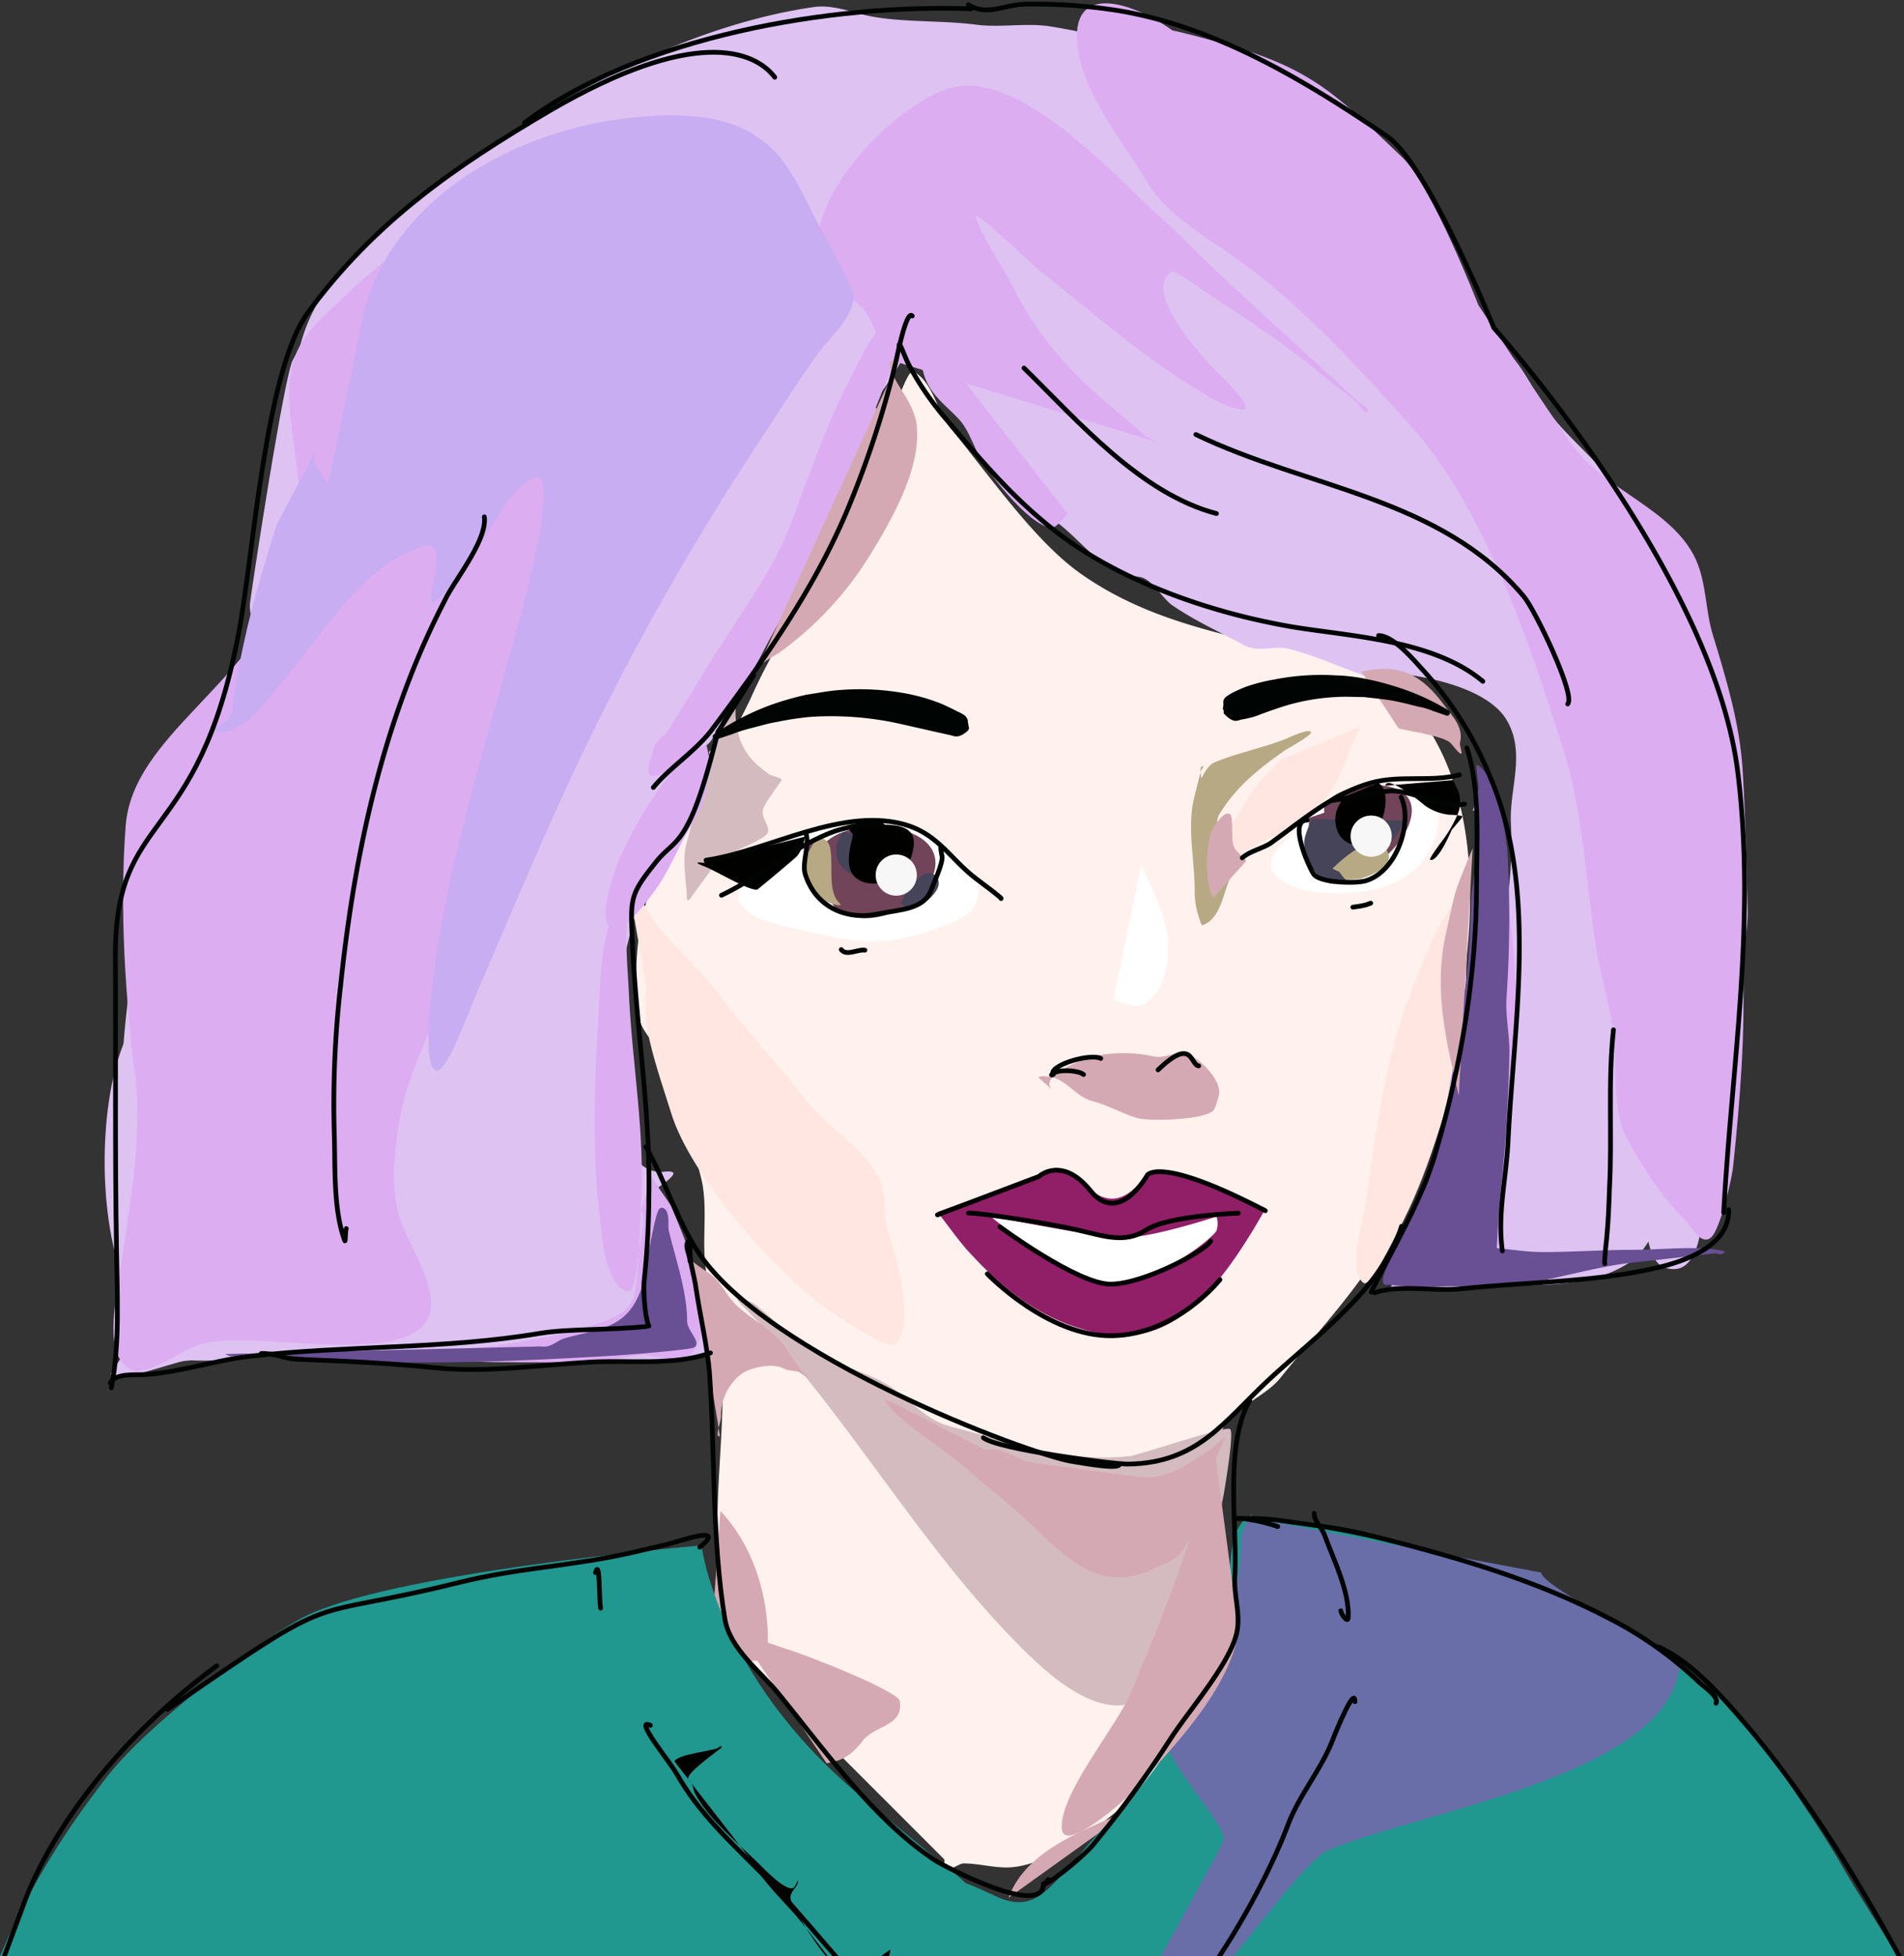 <svg id="Слой_1" data-name="Слой 1" xmlns="http://www.w3.org/2000/svg" xmlns:xlink="http://www.w3.org/1999/xlink" width="402" height="413" viewBox="0 0 402 413">
  <rect x="0" y="0" width="402" height="413" fill="#333333" stroke="none"/>
  <defs>
    <style>
      .cls-1, .cls-18, .cls-21 {
        fill: none;
      }

      .cls-2 {
        clip-path: url(#clip-path);
      }

      .cls-3 {
        fill: #fff1ee;
      }

      .cls-4 {
        fill: #d3bbbf;
      }

      .cls-5 {
        fill: #ffe6e0;
      }

      .cls-6 {
        fill: #fff;
      }

      .cls-7 {
        fill: #d5a9b3;
      }

      .cls-8 {
        fill: #209890;
      }

      .cls-9 {
        fill: #ddc2f2;
      }

      .cls-10 {
        fill: #ddadf2;
      }

      .cls-11 {
        fill: #714459;
      }

      .cls-12 {
        fill: #454459;
      }

      .cls-13 {
        fill: #b7a983;
      }

      .cls-14 {
        fill: #010100;
      }

      .cls-15 {
        fill: #c8adf2;
      }

      .cls-16 {
        fill: #694f94;
      }

      .cls-17 {
        fill: #696ea9;
      }

      .cls-18 {
        stroke: #000503;
        stroke-linejoin: round;
      }

      .cls-18, .cls-21 {
        stroke-linecap: round;
      }

      .cls-19 {
        fill: #911f68;
      }

      .cls-20 {
        fill: #000503;
      }

      .cls-21 {
        stroke: #000;
        stroke-miterlimit: 10;
      }

      .cls-22 {
        fill: #f7f7f7;
      }
    </style>
    <clipPath id="clip-path">
      <rect class="cls-1" x="-6.6" y="-10.72" width="423.72" height="423.72"/>
    </clipPath>
  </defs>
  <g class="cls-2">
    <g>
      <g>
        <g id="Layer_3" data-name="Layer 3">
          <path class="cls-3" d="M159.71,352.87c-13.79-13.79-5.8-46.57-7.38-63.62-.72-7.74-2.78-15.36-3.5-23.1-.49-5.69.6-12.1-.85-17.66a200.85,200.85,0,0,0-8.11-25c-1.45-3.51-4.59-5.56-5.2-9.56a72.08,72.08,0,0,1,0-14.39c1.7-18.87,16.33-35.8,24-52.5,7-15.6,17.9-29.51,24.19-45.11,2.42-6.17,4.72-12.22,7-18.27.36-.84,2.06-5.68,3-5.2,4.12,2.06,5.08,8.71,7.87,12,7.74,9.31,17.41,23.46,27.21,30.48,10,7.13,20.93,10.64,32.66,13.55,7.62,1.93,15.24-.73,22.62,3,41.85,20.92,26.13,82.25,13.3,116.36-5.08,13.43-17.41,26.13-26.36,37.25-3.27,4-11,6.54-12.46,11.74-6.17,21.41,3.87,48.86-10.28,67.73C241,379,223.7,394.24,212.57,394.24c-3.27,0-6-.85-9.19-.85-.85,0-3.15,1.82-3.75,1.09-.49-.48-.12-1.33-.24-1.93"/>
          <path class="cls-4" d="M156.57,275.46c21.29,21.29,37.13,50.56,59.14,72.45,7.14,7.14,20,18.51,29.16,7.62s10.88-27,13.54-40.27c.24-1.46,2.18-12.7,1.33-13.55s-19.11,5.44-21.16,5.68c-12.83,1.58-26.13-3.26-38.11-6.29-4.59-1.21-7.86-5-11.37-7.62-5.8-4.35-14-5.2-19.83-9.55-3.51-2.66-6.66-6.17-10-8.71C158,274.61,153.91,272.92,156.57,275.46Z"/>
          <path class="cls-4" d="M145,177.85c-1,3.39-.24,7.26,0,10.88,0,.25-.12,1.34.37,1.34.24,0,5.68-8,6.77-8.83,1.57-1.21,9.56-3.88,10-5.57.36-1.33-1.33-2.78-1.09-4.59.12-1.21,4-6.29,4-6.42-.36-.6-2.17-.84-2.66-1.21-3-2.17-4.71-3.74-6.17-7.37a18.25,18.25,0,0,1-.84-7.62c0-.25.84-2.18.48-2.3s-1,1.33-1.09,1.57c-1.69,3.15-2.42,8.23-4.84,10.77-.12.12-.24.12-.24.36a.62.62,0,0,0,.24.48"/>
          <path class="cls-5" d="M136.49,208.45c-.37-.6-.24,7,.12,8.59,1.09,5.93,3.26,12.09,5.08,17.9,4,13.18,21.77,33.51,32.9,41.37,1.57,1.09,12.82,8.71,14.27,7.5,4.48-3.27.49-18.39-1.09-22.86s-.24-8.59-2.42-12.58c-3.5-6.66-10.28-10-14.75-15.61-6.29-8.1-13.07-15-19-23.1-4-5.44-9.44-9.68-13.43-15.12-1.09-1.45-2.9-5.81-5.08-5.44"/>
          <path class="cls-5" d="M310.06,187.28c1.09-3.38-4.23,5.08-4.84,5.93-2.78,4.48-4.59,9.43-6.53,14.27-6.29,15.24-8,30.73-10.4,46.93-.36,2.54-3.87,14.16-.36,16.45,1.45,1,6.77-10.16,7.25-11,6.54-12.1,9.56-24.92,13.91-37.74"/>
          <path class="cls-5" d="M271,160.19c.73-1.21-4,3.75-5.2,5.08s-10.64,15.72-9,17.42c.6.48,7.86-4,8.83-4.48,9.43-4.59,12.58-5.44,17.18-14.39.84-1.57,3.87-10.4,4.95-10.65"/>
          <path class="cls-6" d="M272.69,176.28c-.25.36-.49,1-.85,1s1-1.81.72-1.33c-1.45,2.18-4.47,4.12-4.23,6.9.24,3.14,6.65,5.2,9.07,5.44,7.74.85,18.27.12,23.23-6.89,5.8-8.11,3.38-15.49-7.62-15.49C285.87,165.87,276.44,170.11,272.69,176.28Z"/>
          <path class="cls-6" d="M175,174.58c-5.44-.6-12.58,6-16.09,10-1,1.09-3.74,3.75-2.9,5.57,1.82,4,8.11,5.08,11.61,5.8,12.46,2.91,18.39,4.48,30.61-.12,1.81-.72,5.8-2.05,7-3.75,5.32-7.5-5.93-13.55-11.37-16.33-1.57-.84-9.19-2-8.95-2.17"/>
          <path class="cls-6" d="M235,211.23c-.25-.6,3.87,1.21,4.84,1.21,2.29,0,4.71-2.9,5.44-4.84,3.63-9.07-.61-17.41-4.36-24.91"/>
          <path class="cls-7" d="M222.13,230c-2.79-2.66,5.56-5.93,7-6.41,4.11-1.57,10.16-1.57,14.27-.6,2.91.72,4.84-1.58,8-.13,2.42,1.09,6.77,5.57,5.92,8.47-.24.85-.6,2.54-1.21,3.15-1.81,1.93-13.18,2.29-16,1.57-3.27-1-6.29-2.78-9.56-3.63s-5.08-4.11-8.34-5c-.49-.12-3-.48-2.91.12"/>
          <path class="cls-7" d="M188.14,295.9c-.49,0-1.46-.6-1.21-.24,1.93,4,12.94,10.64,16.69,14s8.22,6.78,12.09,10.28c8.47,7.87,15.85,16.94,27.58,11.37,2.3-1.09,4.72-1.69,6.41-4,3.51-5.08,6.17-11.73,6.29-17.78,0-.36,2.66-6.05,2.66-6.05-.48,0-2.17,1.82-2.54,2.18-4.35,2.78-9.67,6.89-15.24,6.17-7.74-1-15.48-1.94-23.22-3.15-3.14-.48-6.41-3.5-9.56-2.54"/>
          <path class="cls-7" d="M152.09,319c6.41,6.65,9.68,16.45,10,25.4,0,1,.36,5.44-1,6-1,.49-9.92.25-11.12-1.08"/>
          <path class="cls-7" d="M212.93,400.65c3.87-10.64,17.42-14.76,26.49-19"/>
          <path class="cls-8" d="M157.05,841.9c-21.89,10.89-61.32,5.69-84.91,9.56-14.27,2.42-26.25,6.77-38.83-2.3-6.53-4.6-.36-21.41-2.9-29-.85-2.54-4.72-5.2-6.65-7.14-6.66-6.65-11.86,1.09-17.66-6.29s-9.2-21-10.29-20.44c-.36.24.13,1,0,1.33-1.69,6.66-5.56,10.4-9.43,15.61-9.19,12.33-27.22,20.07-32.54,35.92-2.05,6.17-8.22,27.94-15.24,31.45-9.19,4.6-16.69-15.85-24.79-17.9-7.75-1.94-45.6-15-46.94-21.9-2.78-13.78,9-25.52,6.29-39.06-1.08-5.21-11.49-1.46-14.87-14.28s5.68-23.58,9.07-38.82c2.54-11.37,20.44-39,25-49.84C-97,664-90.06,662.28-87.4,638c.72-6.9,29.51-46.09,31.2-52.74,2.79-11.25,6.29-29.75,20.2-57.57,7.14-14.4,13.07-45.73,18-60.72C-5.15,428.47-2.49,407.3,22.67,375c7.86-10.16,29.27-26.85,40.76-33.26C81,332,148.1,326.26,148.1,326.26s3.39,27.7,33.26,52.62c3.39,2.78,10.77,9.07,18.63,15.36,7,5.56.24,1.33,9.92,5.93s11.73-2.42,24.07-15.36,12.34-15.37,24.07-34.72c3.75-6.29-1-23.59,4.6-29.15,1.93-1.93,47.41,7.86,51.16,9.8,22.14,11,39.43,15.24,55.52,34.11,4,4.72,16.33,23.22,19.35,28.67,7.26,12.7,17.78,26.73,22.74,40.39,4.12,11.25,12.82,25,17.06,36.29,5,13.19,9.31,26.49,14.51,39.43,3.63,9.08,9.56,28.91,12.1,38.23,3.75,13.66,5.08,19.95,9.55,33.26,2.3,7,7,42.09,9.08,49.35,7.62,26.49,9.19,14,14.51,41,1.82,9.32,19.47,40.16,22.14,49.23,3.26,10.89,2.9,2.66,9.43,19.24,2.18,5.44,2.18,13.79,4.84,24.43,2.18,8.59-1.21,8.35,1,17.18,1.81,7.13-9.56,26.12-9.56,26.12s13.79,8.59,2.42,20c-3.14,3.14-19.84,18.75-24,20.8-5.56,2.79-32.9,14.88-39.31,12.34-5.93-2.42-3.63-8.47-8.1-11.85-9.08-6.78-5.08-14.76-13.19-23-8.95-9-32.05-7.87-37-21.17-5.32-14.27-5.57-16.69-11.25-30.85-2.54-6.16.24-26.12-8.59-39.06-4.23-6.17-.72,7-.72,7s2.54,13.31.36,20c-2.06,6,4.72,9.68,3.14,15.72-.72,2.79-6.29,19.72-7.38,22.5-2.05,5.2-16.08-7.13-16.08-.6,0,8.1,7.5,25.4-2.66,30.48-2.79,1.45-10.53-.73-14.28,0-5.92,1.21-11.73,3.63-17.66,4.72-11.61,2.29-24.91-.13-36.53,1.33-7.86,1-15,4.95-22.37,7.5-11.86,4-26.85,8-39.31,9.43-21.65,2.66-44,0-65.68,2.66-12.82,1.57-27.58,3.87-40.64,2.06C93.91,854.24,74,843.35,50.12,843.35"/>
          <path class="cls-9" d="M150.76,285c-7.62,3.5-23.95,2.54-32.29,2.17-17.06-.6-34,1.58-50.93-.72-5.92-.85-11.49.48-17.17-1.7-3.51-1.33-23.71,1.34-24.68-.72-2.78-6.05.24-13.31-1.33-19.23-3-11.62-3-27.1-.12-38.71,1.69-6.89,5.44-12.94,6.29-20.2.85-7.62,1.33-15.48,1.93-23.22.61-7.5,6.54-21.78,6.54-21.78,1.33-6.77-1.21-1.57,8.71-13.3s4.59-15.48,5.08-20.32c.48-3.87,7.13-47.42,9-51.17C79,42,99.11,57.25,130.68,37.78c21.17-12.94,48.63-18,72.7-18,6.41,0,12.94-2.18,19.23-1.33,15.36,2.05,31.93,8.34,46,14.88,4,1.81,8.71,1.93,12.58,3.74,5.08,2.3,10.89,7,15.12,10.53C304,53.87,308.37,62.7,313.33,71c1.93,3.27,5.44,5.45,7.38,8.59,2.66,4.48,4.35,9.68,6.89,14.27,5.93,10.16,13.91,19.84,18,31.09s5.57,23.71,7.14,35.44c2.18,16.45.72,31.57,1.81,47.78.85,13.18,5,24.92.37,37-2.3,5.93-5.08,17.42-10.77,21.29-10.16,6.77-24.19,4.11-35.8,5.32-3.39.37-11.49,2.3-12.7-2.66-1.33-5.8,7.86-19.71,9.55-26.13,1.33-5.2-.36-11.73,1.45-16.57C313.81,207.36,320,194.3,319,173.74c-.36-7.14,3.27-15-1-21.9s-18.14-9.55-26.36-9.92c-1.21,0-2.91,1-4.24.49-5-1.82-10-4.11-15.36-5.44-3-.73-6.41.84-9.31-.73-5.08-2.78-10.53-5.2-15.24-8.47-2.06-1.45-4.24-5.44-6.66-5.92-3.26-.61-4.23-.37-7-2.3-4.11-2.78-7.26-6.9-11.37-9.8-5-3.39-8.59-11.13-11.73-16.09-1.33-2.17-4.24-3.75-5.69-5.92-1.81-2.91-2.3-6.29-5-8.71s-5.8-1.33-8.59-3.51c-1.21-1-1.21.72-1.45,1.21a58.15,58.15,0,0,1-8.95,12c-2.18,2.06-1.21,6.78-2.18,9.44-.72,1.93-5.32,9.92-6.89,11.13-1,.72-3.39,1.45-4.11,2.9-3,5.56-2.42,13.06-5.33,18.87-4.23,8.22-7.62,16.57-12.09,24.79-1.33,2.54-5.2,3-6.29,5.81a380.91,380.91,0,0,0-15.36,53.58c-1.94,8.59,1.81,21.41,5.2,28.91A6.37,6.37,0,0,0,140,247.4c.72-.12,2.41-.24,2.17.48-.48,1.21-5.08,4-5.8,4.6"/>
          <path class="cls-9" d="M68.51,281.39c-9,4.47-21.41,6.89-31.57,5.44-1.33-.24-7.5-.36-8.1-2.06-1-2.41,1-6.16.36-8.83-1.94-8.46-1.82-16.81-2.66-25.4C23.76,222.6,27.75,208,31.26,180c1.2-9.2,9.43-7.62,19.23-31.57S57.14,124,60,115.92c2.42-6.53-1.69-15.36.73-22,2.9-7.74-2.54-22.37,12.58-38.22S130.68,7.42,171.81,1.49c4.35-.6,8.46,1.33,12.58,2.06,7.25,1.21,14.63.73,22,1.69,5.08.61,10.52-.48,15.6.37,6.66,1.08,13.07,2.78,19.72,3.75,8,1.08,15.48,6.29,23,8.83,9.44,3.14,21.29,6.65,28.43,13.91,5.8,5.8,6.29,3.75,8,16.2s1.21-.36,4.72,12.7,5.8,8.23,8,11.62,2.54-3.39,9.56,8.83,10.52,10.64,25.88,31.2,3.87,25.4,6.17,50.93c1,11.24,5.44,21.41,5.44,32.9,0,10.76,2.42,23,.73,33.5a137.46,137.46,0,0,0-2.06,22.38c0,5-.48,17.78-8.1,15.24-4.72-1.57-4-13.55-4.72-17.3-1.33-6.89-3.51-13.67-4.35-20.68-1.58-12.34.12-25.16-.73-37.62-.85-13.06-3.63-26-5.81-38.95-2.66-16.33-5.56-32.05-13.54-46.81-7-12.94-19.72-23.1-31.57-31.57-7.14-5.08-13.31-11.49-21-16-11.25-6.54-25.4-9.2-37.62-13.19C223.7,42.74,216.32,37.78,208,35c-11.25-3.75-31.81-7.74-43.66-6.05-8.23,1.21-18.15,6.29-25.4,10.16-8.23,4.48-13.91,12.34-20.69,18.63-7.38,6.89-11.25,13.91-15.6,23.1-5,10.52-9.43,22.26-11.13,33.87-3.26,22.13-3.14,43.3-.72,65.44"/>
          <path class="cls-9" d="M91.25,185.59c0,28.18,4.72,63.5-13.91,87.45-11,14.15-22,12.58-38.34,14.27-2.42.25-15.61,5.33-15.61,2.67"/>
          <path class="cls-10" d="M27.38,289c-5.44-3.15-3-13.79-2.17-19.48,1.81-12.94,5-29,3.38-42-2.17-17.17-3.38-35.8-2.05-53.22C28,155.35,53,144.59,60.89,122s-7.5-40.28,5.93-53.71C81,54.11,99.47,37.9,121.37,41.53c3.87.6,7.74,2.78,11.49,4.11,2.66.85,5.68,1.21,8.1,2.66,9.08,5.69,6.29,19.36,3.75,27.1-7.13,21.29-15.24,41.49-24.07,62-10.28,24-18.5,48.14-27.09,72.82-3,8.7-7.62,16.93-9.19,26.12-1.09,6.65-1.94,14.15,0,20.69,1.57,5.32,9.19,16,5.8,21.65-6,10-36.29,1.93-47.78,5.08C38.27,285,30.77,290.94,27.38,289Z"/>
          <path class="cls-10" d="M137.94,248.37c-.36.72,3.27,5.2,3.75,6.29,2.78,6.65,11.49,25.76,3.39,31.81-2.91,2.18-7-1.09-10.41-.36-9.43,1.93-21.16,1.45-30.72,1.45-3.14,0-9.43-.49-12.22-1.82-1.57-.72-5.2-.72-5.2-.72l1.45.36c2.18.48,4.84-.12,7-.36,4.35-.37,9-.73,13.3-1.45,4.84-.85,21.41-3.63,24.44-7.75,2.3-3,1.69-8.34,2.18-11.85.36-2.54,1.69-5.93.36-8.47"/>
          <path class="cls-10" d="M314.54,163.58c1.57,4.83,1.57,9.43,2.17,14.39,2.06,14.27,4.36,29.88,2.91,44.39-1,10.16-2.18,20-2.18,30.36,0,6.17-.73,16-8.1,17.78A57,57,0,0,1,295.67,272c-.73,0-2.18,1.09-2.18.37,0-1.46,4.11-5.81,4.84-7.38,2.9-6.9,5.08-13.91,8.47-20.69,7.74-15.6,11.49-40.88,5.92-57.69-1.09-3.27,1.7-13.79-1.81-15.61"/>
          <path class="cls-10" d="M232.53,8.51c3.75-5.81,17.29-1.57,22.37-.24,21,5.56,25.77,10.16,41.13,24.91,6.29,6,16.09,31.21,16.09,31.21s14.15,21.53,19.71,29.39C338.61,103.46,353,107.33,358,118c2.3,5,2.06,10.89,3.63,16,2.78,9.07,5.68,18.75,6.29,28.31.6,9.91.85,19.83,1.09,29.87.12,4.11-1.21,8.23-1,12.22.48,13.79-.61,27.82-2.06,41.61-.24,2.78-2.78,13.67-4.71,15.24-2.18,1.81-4.12-2.42-5.21-3.39-5.08-5-9.31-11.49-12.57-17.66s-1.94-14.76-2.79-21.65c-.6-6.17-2.66-12.1-3.63-18.26-2.17-13.91-2.78-29.15-7.13-42.58-7-22.26-16.57-50.68-32.3-68.1-11-12.22-23.34-25.76-36.77-35.2-6.17-4.35-14.39-9-18.38-15.6-5.21-8.71-14-19-15-29.52-1.58-16.45,19.23-5.32,24.43,1"/>
          <path class="cls-10" d="M192.73,66.45c-5.56-3.87-11.49,10.28-13.54,14.15-5.08,9.68-8.59,20.68-12.58,30.84-4.12,10.53-11.74,20.08-17.54,29.76-2.54,4.35-5.32,8.59-7.86,12.82-.73,1.21-2.42,2.18-3,3.51-.36,1-1.81,5.08-1.09,5.92,2.78,2.79,13.91-11,15.73-13.06,4.71-5.2,7.74-12.09,11.13-18.14,5.68-9.8,11.37-19.48,15.72-29.88.48-1.21,6.41-15.48,5.2-16.33"/>
          <path class="cls-10" d="M149.19,157.41c-7.14,1.33-18,21.16-19.72,27.58-.72,2.66-2.42,7.49-1.21,10.16,2.06,4.71,10.89-8.23,11.49-9.32q2.19-3.81,4-7.62c1.45-2.78,3.14-5.44,4.47-8.34,1-2.18.73-5.69,2.06-7.5"/>
          <path class="cls-10" d="M133.22,191c-1.81,2.06-.6,14.76-.48,17.78.6,15.37,3.63,30.85,2.54,46.09-.12,2.3-.24,18.5-2.9,17.78-4.36-1.21-5.21-11-5.57-14.27-2-15.12-1.21-31-.36-46.21.36-5.68.48-11.49,2.18-16.93.72-2.18.84-7.87,1-7.26"/>
          <path class="cls-10" d="M193.58,67.66c-1.57.6,1.33,11.25,1.81,12.33,1.58,3.88,4.48,5.69,7.14,8.59,1.57,1.7,2.66,4.48,3.63,6.53,1.69,3.87,10.76,15.61,15.72,16.33,1.09.12,3-2.29,3.51-3"/>
          <path class="cls-10" d="M245.35,93.66a9.8,9.8,0,0,1-3.87-1.93c-2.42-2.06-4.84-4.24-7.38-6.29-8.22-7-15.12-14.64-20-24.44-2.3-4.59-5.56-9.07-7.62-13.91-.24-.48-.72-1.33-.24-1.45C207,45.4,217.89,55.8,219.34,57c10.77,8.47,20.81,17.42,32.54,24.68,3,1.81,6.53,4.35,10.28,4.72,3.27.36-3.87-6.54-4.59-7.26-2.54-2.54-16.7-17.06-10.29-21.77.73-.61,7.75,4.71,8.47,5.08,8.11,5.32,16.33,10.76,23.83,17.05,2.18,1.82,4.48,3.39,6.65,5.2.85.73,2.06,3,2.54,2.06.24-.61-.84-1.09-1.33-1.45-2.3-1.82-4.35-4-6.53-5.93-7.86-7.14-15.72-14.39-23.59-21.65-4.23-4-8.22-8.23-12.58-12.1-9.07-8.1-28.78-30.48-43.42-27.21C189.35,21.09,167,44,173.74,57.74c1.58,3.14,6.17,4.84,8.59,7.5,1.94,2.3,4.84,11,7.62,11.37"/>
          <path class="cls-11" d="M171.44,177.61c-2.66.48,1.82,8.95,2.54,10.16s1.94,3.75,3,4.47c6.17,4.12,16.69-.24,19.59-6.41,5.69-11.85-16.2-14.27-22.37-7.86"/>
          <path class="cls-11" d="M276.07,172.77a4.88,4.88,0,0,1,.37-1.21s-.13,3.14-.13,4.6c0,2.54,2.18,8,5,8.7,6.29,1.7,15.12-5.92,16.57-12.09,2.54-10.89-19.59-7.38-18.26-1.21"/>
          <path class="cls-12" d="M178.94,175.91c-1.57-1.93-5.32,7.26,2.06,9,2.54.61,7.14-2.9,8.47-4.83.48-.85,1.81-3.63,1.45-4.6-.12-.48-1.82-.73-.85-.73"/>
          <path class="cls-12" d="M198.05,185.71c-2.41-4.84-8.1,4.36-7.74,5C192.13,193.94,199.39,188.37,198.05,185.71Z"/>
          <path class="cls-12" d="M277.16,172.89c.85-1.81-1.81,2.78-1.81,5.08,0,3,2.66,8.22,5.92,8.59,2.06.24,7.87-2.78,6.78-5.57-.25-.72-1.45-1-1.58-1.69-.24-1.09,2.06,1.81,3.15,1.45,3.51-1.33,5.44-4.23,6.89-7.5"/>
          <path class="cls-13" d="M177.25,190.67c-3.63-3.39.36-13.43-4-13.67-1.33,0-2.42,2.66-2.78,3.63-1.21,2.66-.61,7,2.17,8.83C173.38,190.07,178.58,192,177.25,190.67Z"/>
          <path class="cls-13" d="M283.33,184.14c.24.24-2.3-.73-1.94-.85.13,0,8.59-8.95,11.5-3.63,1.93,3.39-4.48,5.57-5.57,5.81-.85.24-2.06.12-2.78.36s-2.9-3.63-2.42-2.78A11,11,0,0,1,283.33,184.14Z"/>
          <path class="cls-14" d="M180,176c.49.37-2.54,6.9.85,9.44s9,.36,10.89-3a10.49,10.49,0,0,0,1.08-3.27c1.09-5.44-4.71-5.08-8.34-5.08-.49,0-5.45.6-5.2,1.09A5.22,5.22,0,0,0,180,176Z"/>
          <path class="cls-14" d="M283.93,168.17c0-.48-1.69,2.54-1.81,3.27-.6,2.66.24,5.92,3.27,6.77,5.8,1.45,9.43-11,5.56-12.94"/>
          <path class="cls-13" d="M253.57,163.82c0-.73-.36-2.06.37-2.06.36,0-.24.61-.37,1-.12.6-.36,1.21-.48,1.81-.48,1.94-1,3.75-1.33,5.69-.85,5.93.48,11.73.48,17.66a17.68,17.68,0,0,0,1.21,6.65c0,.12.25.85.49.73,3.87-1.33,4.35-7.14,5.92-10.16.37-.85,2.67-2.79,2.67-3.51s-1.94-.24-2.54-1c-1.46-1.93-4-6.41-2.55-8.71,3.51-5.8,8.35-9.67,13.91-13.55.61-.36,5.57-3.14,5.45-3.75-.24-1-4.72,1.09-5.2,1.34-5,1.93-10.28,3-15.12,4.95C254.42,161.76,253.45,165.51,253.57,163.82Z"/>
          <path class="cls-14" d="M148.58,182c-.24-.12.73.61.61.36a3.9,3.9,0,0,0-1.94-.24c0,.24.85.49,1,.61,2.3.72,9.68,5.32,11.61,5.08.12,0,7.5-6.17,8.35-7,1.45-1.57,1.69-4.47,1.93-4.23"/>
          <path class="cls-14" d="M292.52,165.87c.24-2.42,7.86,3.75,8.23,4.12a11,11,0,0,0,5.08,2c.36,0,2.78.12,2.9.37s-2.18,2.66-2.3,3c-.36.85-2.9,6.65-4.47,6.17-.37-.12,1.81-3,2.05-3.39a26.74,26.74,0,0,0,3.87-6.53,7,7,0,0,0-.12-5c-.36-.48-1.45-3-.84-1.93"/>
          <path class="cls-14" d="M142.41,371.86c.49-1.45,7.5-2.17,9.08-2.78.24-.12.6-.6.84-.36s-.6.6-1,1-7,5-5.93,6c1.33,1.33.6,1.94,1.81,3.75,3,5,8.59,9.68,12.82,13.79,1.21,1.21,5.69,5.93,7.38,5.33.61-.25,1.09-2.06,1.09-1.46,0,1.33-1.81,2.06-1.57,3.75.36,2.06,6.77,12,8.59,13.19,2.54,1.57,5.08,3,7.62,1.09.6-.49,4.84-3.75,4.84-3.51,0,1.81-2.3,4.23-2.67,6-1.08,4.83,5.21,12.58,9.2,14.87,3.14,1.82,9.92,5.69,13.42,3.51,1.94-1.21,5-3.38,5.93-5.56,0-.12.12-.61.36-.61s.25,1,.25,1.21c-.37,2.78.84,5.69,0,8.47-.73,2.18-15.25-5-16.94-5.56C186,429.8,175.8,413.71,168.06,404.4c-1.33-1.57-8.35-8.71-8-9.8"/>
          <path class="cls-15" d="M67.91,108.9c10.52.37-2.67-9.43-1.58-12.46a2.84,2.84,0,0,0,.12-1.33c.49,0-7.74,14.76-8.22,16.21-2.06,6.78-3.87,12.58-5.57,19.36C51.46,135.51,49.4,145.07,49,150c-.37,3.87-7.75,4.11-3,4.59,5.57.61,10.89-7.49,13.91-11,7.74-9,17.42-25.65,30.12-28.31,5-1-.6,12.46,1.33,11.86,3.63-1,13.55-18.27,16.45-22.14.73-1,5.32-5.68,6.41-3.75,2.3,3.87-3.14,24.32-4.23,28.43-6.41,23.83-13.91,46.93-17.78,71.36-.37,2.18-3.75,24.56,0,25,2.17.24,7.13-13.3,7.86-15,7.62-17.78,15.12-35.68,23.47-53.22a560.18,560.18,0,0,1,36.52-64.23c4.24-6.41,8.35-13.06,12.83-19.23,2.54-3.39,6.89-7,7.37-11.49.25-1.81-7.25-15-8.22-16.93-3.63-7-6.17-13.67-13.55-17.91S141.57,24,133.58,24.84C110.36,27.14,84.11,40.56,77,65"/>
          <path class="cls-16" d="M47.58,285.86c1.58,1.09,3.88-.12,5.93-.12,5.81.12,11.86,1,17.66,1.33,19,1.21,39,.24,57.82-.84,2.18-.12,16.93-1.21,17.66-1.82,1.45-1.09-1.57-3.51-1.57-5.44,0-6.17-2.42-13.19-3.87-19.11-.25-1.09.36-4.24-1.21-4.84a.81.81,0,0,0-.73.12c-1.21,1-3,14.64-4,17.3-3,8-8.47,8-15.73,10-2.29.6-3,2.17-5.44,1.81"/>
          <path class="cls-16" d="M362.31,264.57c.37.25,1.7.37,1.82-.24.12-.36-2.06-.48-2.42-.6-5.44-.61-11.25.12-16.81.12-6.41,0-12.82.48-19.24.48-6,0-13.3-2.05-19.23-.72-2.66.6-14,2.66-14.27,6.77-.12,1.57,10.64,1.33,12,1.21,5-.24,10.16.61,15.12-.12,7.87-1.09,16-3.63,23.71-4.72"/>
          <path class="cls-16" d="M316.83,268.2c-1.33.25-.72-5.8-.72-6.41.24-6.41,1-12.58,1.57-19,.49-6.65.85-13.3,1-20,.12-4-.85-8.1-.61-12.09a250.38,250.38,0,0,0,.25-30.12c-.25-4.35-2.3-16.81-6.41-19.11-.49-.24.36,4.47.24,5.2-1.09,3.39-.61,8.35-.37,11.85.25,3.75-.84,7.14-1.08,10.77-.37,6.65-.37,13.79-1.58,20.44-2.42,12.82-2.78,26.61-7.37,39.19-2.18,5.93-6.29,11-8.23,16.94-.36,1-2.3,4.47-1.21,5.32.61.48,6.9-1.45,8-1.57"/>
          <path class="cls-17" d="M325.42,332c0,3.14,29.64,17.29,29.15,20.32-3.26,22.74-54.67,30-74.26,38.34-7.87,3.39-39.68,53.1-47.3,48-2.42-1.69,25.4-48.38,25.4-50.56,0-3.26-13.3-17.66-11.49-20,4.72-5.92,9.8-15.12,11.61-22.49,1.7-6.66,3.51-13.19,3.51-20.2,0-3.63,3.87-7.38,1.57-5.08"/>
          <path class="cls-7" d="M256.36,305.46c-3.15,16.81-10.77,35.44-17.3,51.28-3,7.5-15.36,21.78-14.88,29.28.36,5.68,14-6.66,14.88-7.62,8.47-9.44,20.08-21,22.5-33.87"/>
          <path class="cls-7" d="M256.11,189.58c-1.69-3.63-1.57-10.28-.36-14,.24-.73,3-5.08,4.11-3.51.49.85.12,4.84.49,6.17.36,1.57,1.93,2.3,2.78,3.51"/>
          <path class="cls-7" d="M295.3,153.78c2.3.6,8.71,1.45,10.77,2.9.6.49,1.69,2.18,2.3,2.42s-.24-1.57-.12-2.3c.84-3.26-1.58-5.56-3.39-8-4.72-6.41-9.43-8.83-17.42-7"/>
          <path class="cls-7" d="M310.91,179.42c.48-1.81-2.3,5.44-2.78,6.53-1.33,3.39-1.94,7.26-2.79,10.89-2.78,11.85,0,23.1,2.66,34.47"/>
          <path class="cls-7" d="M158.86,143.5c-1.57-1.82,5-5.2,5.81-5.81A71.81,71.81,0,0,0,183.18,118c4.59-7.37,11.25-18.62,10.4-27.94-.48-5.44-5.44-9.43-5.81-13.54,0-.12,2.42-1.21,2.66-1.94"/>
          <path class="cls-7" d="M152,303.16c-1.21.6.24-3,.24-4.11a11,11,0,0,1,4.11-8.83c1.94-1.57,6.78-2.54,9.08-1.33,1.09.6,2.29.36,3.38.84.12.12,1.7,1.21,1.82,1.09s-.49-.48-.73-.72c-1.81-1.82-3-4.12-4.47-6.17-2.54-3.39-7.26-5.69-10.16-8.59-1.94-1.94-3-4.6-5.2-6.29-1.21-1-6.42-3.75-4.48-5"/>
          <path class="cls-7" d="M157.17,346.58c.61-1.69,7,1,9,1.58,2.66.72,23.47,8.71,23.83,11,.73,5.33-5.2,5-7.74,8.23-2.18,2.78-4.11,4.35-7.74,4.84"/>
        </g>
        <g id="Layer_2" data-name="Layer 2">
          <path class="cls-18" d="M149.07,181.6c13.3-1.94,29.15-11.73,42.82-7.26,6.41,2.18,9.07,7.26,14.15,11.13,1.33,1,5.68,4.23,5.32,4.23"/>
          <path class="cls-18" d="M198.78,178.94c-.36-.85,0,1.45.12,1.81.24,1.45-1.81,5.81-2.3,7.14-1.57,4.23-6.77,4.11-11.37,5.08-6.53,1.33-13.06-1.45-15.24-8.47-.72-2.54,1.09-6.29.12-8.71"/>
          <path class="cls-18" d="M262.28,181.11c1.58-1.45,4.24-1.93,6.05-3.14,6.53-4.72,13.19-10.52,21.17-12.7,5.93-1.69,12.82-.12,18.63-1.69"/>
          <path class="cls-18" d="M276,173.13c-4,0,.12,9.44,1.33,11.37s9.07,2.06,11,1.45c6.65-1.93,10-12.46,7.5-17.66"/>
          <path class="cls-18" d="M222.37,226.84c-1,.48.24-.49.84-.61,1.33-.36,4.48-.24,5.57.61"/>
          <path class="cls-18" d="M137,279.94c-.85-1.82-1.21-7.62-1-9.56a174.12,174.12,0,0,0,1-17.9c.36-17.9-2.78-36.29-3.51-54.19-.36-8.59-.48-9.43,4.84-16.09,2.91-3.75,4.84-3.5,7.74-9.92s5.45-17.9,5.57-17.9,7.5-11.85,7.5-11.85"/>
          <path class="cls-18" d="M137.94,166.24c3.51-4.24,8.71-7.5,12.22-12,11.24-15,22.25-30.48,29.39-48.14a208.23,208.23,0,0,0,9.43-29c.25-.85,2.3-11.85,3.63-10.4"/>
          <path class="cls-18" d="M23.27,292c1-2.18,5.45-1.69,7.38-1.81,7.38-.49,14.64-3,22.14-3.87,20.32-2.3,41.12-1.45,61.2-4.84,6.05-1,14.39-.61,22.5-1.45"/>
          <path class="cls-18" d="M23.51,293c1.82-9.31,1.21-19.72,1.09-29.15-.36-20.44-.12-41-.24-61.57-.24-31.69,17.3-22.86,26-68.46C53.39,118.46,55.93,78.3,65,66c14.15-19.23,31-30.84,51.17-42.69,30.36-17.66,43.06-12.7,47.41-7"/>
          <path class="cls-18" d="M189.83,73c0-1.33,1.21,2.54,2.3,4.47a63.5,63.5,0,0,0,6.77,10c8.71,10.29,16.94,20.2,28.31,27.82,13.3,8.83,30.11,14.4,45.72,17.06,12.58,2.06,29.75,2.78,40.15,11.49"/>
          <path class="cls-18" d="M216.2,77.7c11.37,11.12,24.55,26.49,40.64,30.72"/>
          <path class="cls-18" d="M252.49,91.73C276,103.1,304.26,105,321.79,126c2.3,2.78,11,20.8,9.2,22.62"/>
          <path class="cls-18" d="M291.07,134.18c3.27,0,7.86,5.69,9.56,7.5a75.68,75.68,0,0,1,14.15,22.74c9.92,23.47,4.84,51.53,3.63,76.33-.37,8-2.3,15.36-1.21,23.34"/>
          <path class="cls-18" d="M290.22,272.92c5.08-1.81,12.95-.24,18.39-.85,13.43-1.45,27.7-1.33,40.88-4.35,5.93-1.33,15.73-4.6,15.49-12.34"/>
          <path class="cls-18" d="M204.47,1c4,2.54,7.62-.12,12.21-.12a113.24,113.24,0,0,1,19.23,1.33c20.81,3.39,40,15,57,26.61,8.58,5.93,22.49,40.4,22.49,40.4s46.45,51.77,51.53,94c3.87,31.45-1.33,61.93-3,92.78"/>
          <path class="cls-18" d="M110.72,25.93C134.92,7.66,175.56.77,205.07,1.86"/>
          <path class="cls-18" d="M309.7,157.89c2.9,8.83,2.05,19.84,2.05,29,0,18.75-3.26,38.22-8.58,56.25-3,10.4-8.95,20.07-13.67,29.63"/>
          <path class="cls-18" d="M236.4,309.09c-.12,1.21-7.26-.12-10.28-.61-9.07-1.57-64.59-22.25-78.87-44.39-4.47-6.89-6.89-15-10.88-22"/>
          <path class="cls-18" d="M263.86,295.66c-5.45,9.56-2.54,26.49-3.15,37.26-.24,4.11,1.45,8.34.24,12.45-1.81,6.41-9.79,15.61-13.54,21.29a238.3,238.3,0,0,1-16.58,22.74c-1.69,2.06-7.5,7-10,8.23-.72.36-.12.12.49-.85"/>
          <path class="cls-18" d="M145.68,266.27c0-1.45-1.33-3.39-.24-4.36.6-.6.24,1.82.24,2.79.12.72.12,1.45.24,2.17.37,1.82.85,3.63,1.09,5.45.85,5.68,2.3,11.73,2.78,17.41,1.21,17.06.49,35.44,3.27,52.14,1.09,6.29,7.5,11,11.25,15.6,9.8,12,20.08,26.61,33,35.2,1.57,1.09,23,12.46,23,5"/>
          <path class="cls-18" d="M147.74,326.63c6.17-5-4.84-1.09-6.78-.61-2.42.61-4.84,1.09-7.25,1.69-13.19,3-23.83,3.15-37,6.42-34.11,8.46-23.34.48-61.32,26.73"/>
          <path class="cls-18" d="M269.78,322.27a37.21,37.21,0,0,0-7.5-1.69,3.12,3.12,0,0,0-1.09,0h2.06a49,49,0,0,1,8.35.6c5.8.85,11.73,1.45,17.41,2.91,18.87,4.71,36.53,9.67,53.83,19.23a81.75,81.75,0,0,1,16.09,12c.84.73,4.11,3,3.38,4.24"/>
          <path class="cls-18" d="M150,285.62c-7.75,2.78-17.3,1.45-25.41,1.94-10.64.6-21.89,2.29-32.53,1.21-9.8-1-19.72-1.46-29.52-1.82-2.42-.12-4.84-1.33-7.38-1.21"/>
          <path class="cls-18" d="M340.66,217.4c-1.21,11.13-.24,22.26-.84,33.39-.12,3.62-.25,7.25-.61,10.76-.12,1.09-.6,5.56-.36,5.2"/>
          <path class="cls-18" d="M73.11,259.37c-.25.73-.12,3.27-.37,2.42-2.42-6.65-1.93-15.72-2.17-22.62a219.72,219.72,0,0,1,1.33-31c2.54-24.31,7.38-48.63,17.17-71.24,1.58-3.63,3.27-7.14,5.08-10.65,2.06-4.11,8.71-12.22,8.11-17.17"/>
          <path class="cls-18" d="M350.1,347.67c7.26,3.15,13.91,11,19,16.94,12.58,15,22.86,31.69,32.17,48.86,26.25,48.39,46.81,101.61,60.72,154.95,6.29,24.07,8.83,49.11,16.7,72.81a653.2,653.2,0,0,0,25.88,65.08c8.83,19.35,19.59,38.71,21.65,60.36,1,10.64-1.21,24.43-6.17,33.74-1.09,2.06-2.66,7.75-5.44,7.5"/>
          <path class="cls-18" d="M-75.55,631.44c-.73-2.06,26.25-70.28,27.22-72.7,3.75-9.31,17.29-52,20.2-61.81,9.79-32.53,21.65-64.1,33.5-95.92,3.39-9.07,14.76-30.48,40.4-49.35"/>
          <path class="cls-18" d="M295.91,258.89c-4,13.06-17.9,23-28.06,32.42-9.56,8.95-15,17.54-29.64,17.78-3.51,0-27.58-3.15-30.6-5.57"/>
          <path class="cls-18" d="M244.5,225.87c7.38-7.14,6.78-1,8.59-.85"/>
          <path class="cls-18" d="M222.25,226.59c0-1.93,8-4.23,10.16-3.14"/>
          <path class="cls-18" d="M186.44,174.46c-.84-1.69-8.95.61-10.16,1C167.33,178.7,160.8,185,152.33,189"/>
          <path class="cls-18" d="M283.57,168.41c-8.71,1.94,8.35-1.45,10.28-1.45,5.45.12,10.28,3.87,15.36,2.78"/>
          <path class="cls-18" d="M177.61,200.47c1.09,1.45,3.51-.12,5,.12"/>
          <path class="cls-18" d="M285.63,191.52l.84-.12.85-.13,1.09-.24,1-.36h0"/>
          <path class="cls-18" d="M137.33,364.24c-3.75-1.81,4.24,7.87,5.57,10.28,4.59,8.11,11,14,17.54,20.57,19.83,19.83,35.07,49.47,67.49,44,18.51-3,37.86-37.5,44-53.83,2.42-6.41,7-11.61,9.43-17.9.73-1.94,4.72-11.61,4.72-8.11"/>
          <path class="cls-18" d="M125.72,332c1-3.15.73,5.56,1.09,7.5"/>
          <path class="cls-18" d="M283.09,340.05c0,.61,1.57,2.9,1.57,1.33.24-5.56-3.14-12.21-5-17.29-.6-1.7-2.18-2.79-2.18-4.6"/>
        </g>
      </g>
      <path class="cls-19" d="M197.93,255.87c8.11-2.91,14.76-5.21,21.41-7.62,3-1.09,6-2.3,8.95,1,4.24,4.84,8.47,5.33,12.83-.12a5.27,5.27,0,0,1,5.2-1.81c6.89,2.3,13.79,5,20.92,7.74-15,26.85-26,30.12-41.37,24.67-7.49-2.78-14.15-7.74-20.32-14.39C203,262.76,200.84,259.62,197.93,255.87Z"/>
      <path class="cls-20" d="M258.17,149.54a2.64,2.64,0,0,0,.12-1V148a1.86,1.86,0,0,1,.49-.84,10.58,10.58,0,0,1,1.33-.85A30,30,0,0,1,263,145a37.74,37.74,0,0,1,6.17-1.57,50.4,50.4,0,0,1,12.82-.85,35.12,35.12,0,0,1,6.29.73,55.81,55.81,0,0,1,6.17,1.57,50.26,50.26,0,0,1,11.37,5.08.69.69,0,0,1,.24.84.58.58,0,0,1-.73.25h0l-2.9-1a13.26,13.26,0,0,0-2.9-.85c-1.94-.48-3.87-1-5.81-1.33s-3.87-.48-5.8-.72c-1.94,0-3.87-.13-5.81,0a44.8,44.8,0,0,0-11.37,2.05c-1.81.61-3.63,1.21-5.44,1.94a20.63,20.63,0,0,1-2.91.72c-1.08.12-1.69,1.09-3.87-1.09a.53.53,0,0,1-.12-.6Z"/>
      <path class="cls-20" d="M204.34,154.26c-2.17,1.94-3,1-4.11.85l-3.26-.73-6.41-1.45a66.39,66.39,0,0,0-12.95-1.69,62.09,62.09,0,0,0-6.65.12,60.9,60.9,0,0,0-6.65,1,31.91,31.91,0,0,0-3.27.72l-3.26.85a32.13,32.13,0,0,0-3.27,1.09l-3.27,1.09h0a.6.6,0,0,1-.48-1.09,53.47,53.47,0,0,1,12.58-6.41,65.53,65.53,0,0,1,6.89-1.94c2.42-.36,4.72-.84,7.14-1a53.36,53.36,0,0,1,14.52.85,40.8,40.8,0,0,1,6.89,2.06c1.09.48,2.18,1,3.27,1.57a9.31,9.31,0,0,1,1.57.85c.24.12.36.36.6.72a1.1,1.1,0,0,1,.12.61c0,.24.13.48.13.84l.12.49A.87.87,0,0,1,204.34,154.26Z"/>
      <path class="cls-21" d="M197.93,256.47l21.41-8.1s4.84-4.48,10.89,3,12-3.27,12-3.27,2.42-4.23,24.92,7.5"/>
      <path class="cls-6" d="M209.06,256.71s18.75,16.09,28.55,14,18.63-9.67,19.23-10.88a4.78,4.78,0,0,0,0-3s-14.51,4.84-20.68,4.48S209.06,256.71,209.06,256.71Z"/>
      <path class="cls-21" d="M204.47,256.11c1.57-.24,17.05,2.18,22.86,3.51s10.16,3,14.75,0,19.36-3.51,19.36-3.51"/>
      <circle class="cls-22" cx="189.23" cy="184.74" r="4.35"/>
      <circle class="cls-22" cx="289.5" cy="176.52" r="4.35"/>
      <path class="cls-21" d="M208.46,268.93s12.7,13.3,26.37,13.06,22.74-11.85,22.74-11.85"/>
      <path class="cls-21" d="M211.12,259s16.33,12.1,23.34,12.1,20-7,21.17-9.08"/>
    </g>
  </g>
</svg>
